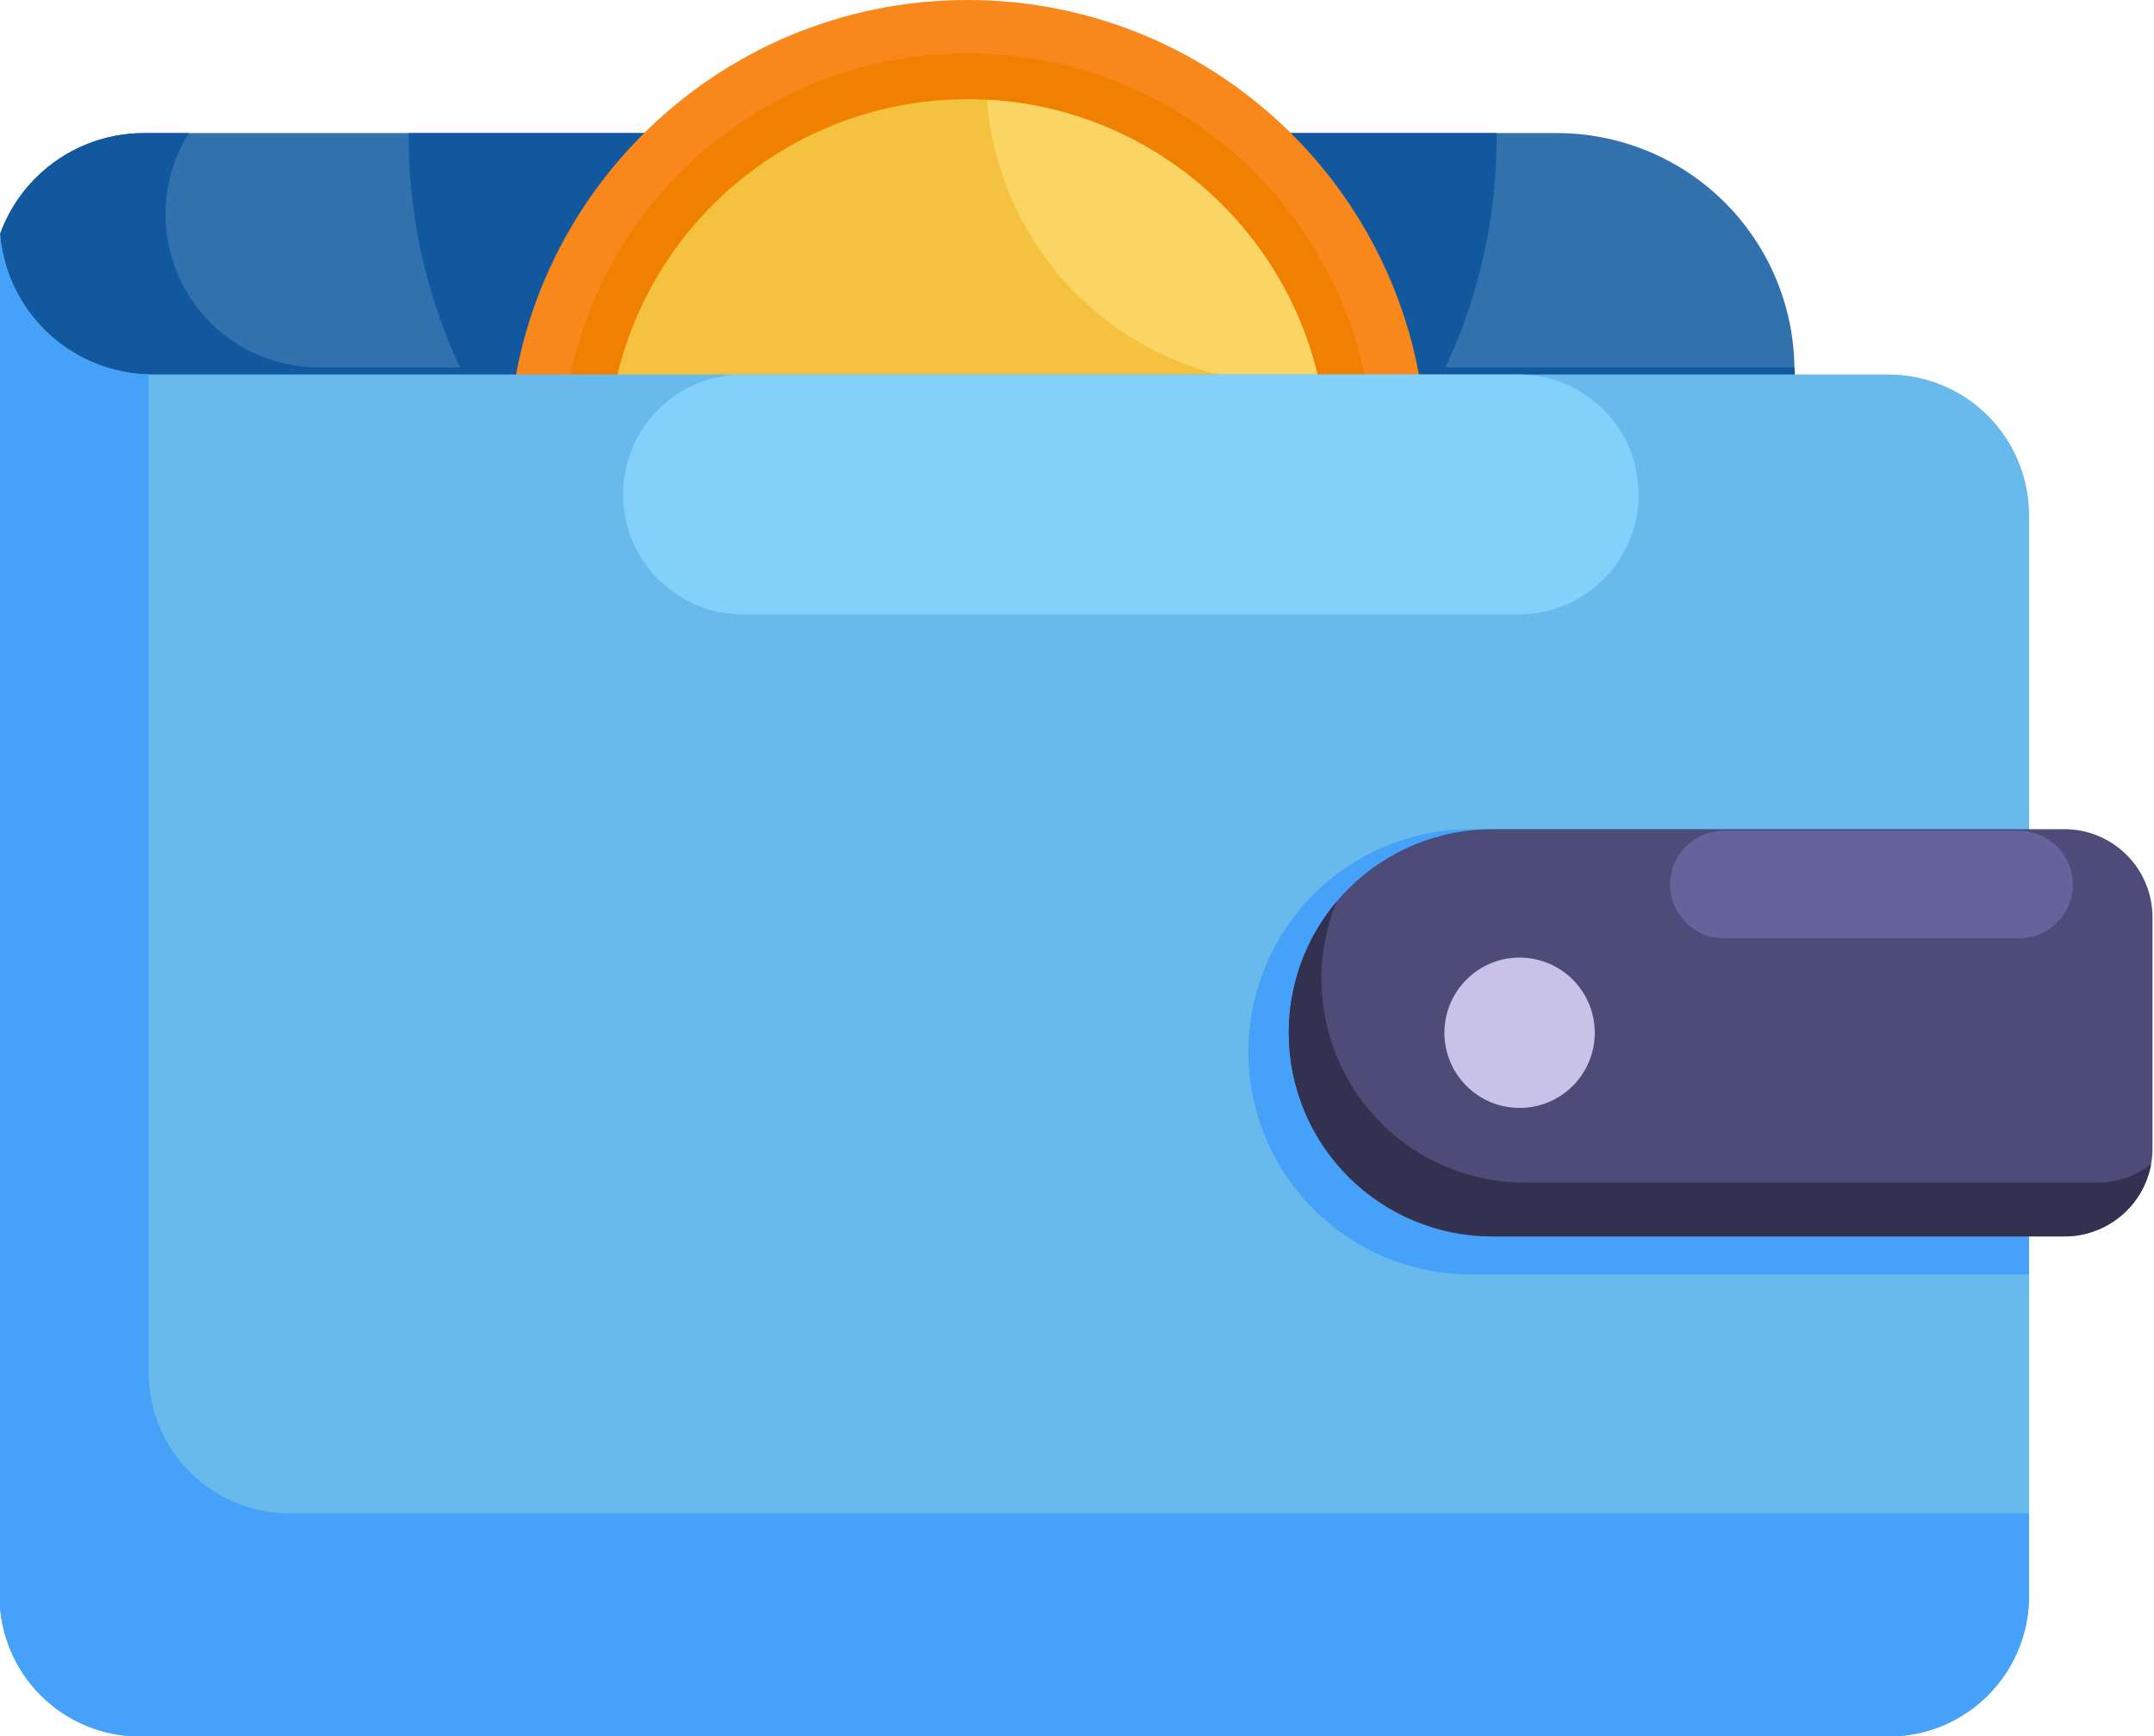 <?xml version="1.0" encoding="UTF-8"?> <svg xmlns="http://www.w3.org/2000/svg" width="712" height="574" viewBox="0 0 712 574" fill="none"><g clip-path="url(#clip0_802_2)"><path d="M47.55 44H514.7C535.506 44 555.46 52.266 570.172 66.978C584.884 81.69 593.15 101.644 593.15 122.45V145.15H47.55C40.907 145.15 34.33 143.841 28.193 141.298C22.057 138.754 16.482 135.026 11.788 130.327C7.093 125.628 3.371 120.049 0.833 113.91C-1.704 107.772 -3.007 101.193 -3 94.55C-3 87.912 -1.693 81.339 0.848 75.206C3.388 69.073 7.111 63.5 11.805 58.806C16.499 54.112 22.072 50.389 28.205 47.848C34.338 45.308 40.911 44 47.55 44Z" fill="#3171AD"></path><path d="M105.3 121.45C91.88 121.45 79.009 116.119 69.52 106.63C60.031 97.141 54.7 84.27 54.7 70.85C54.695 61.348 57.382 52.039 62.45 44H47.55C40.911 44 34.338 45.308 28.205 47.848C22.072 50.389 16.499 54.112 11.805 58.806C7.111 63.5 3.388 69.073 0.847 75.206C-1.693 81.339 -3 87.912 -3 94.55C-3 107.962 2.324 120.824 11.802 130.312C21.281 139.8 34.138 145.137 47.55 145.15H593.2V121.45H105.3Z" fill="#11589E"></path><path d="M480.599 115.15C489.942 92.998 494.737 69.193 494.699 45.15V44H135.149C135.149 44.4 135.099 44.8 135.099 45.15C135.078 69.196 139.89 93.001 149.249 115.15C153.711 125.629 159.134 135.672 165.449 145.15H464.399C470.714 135.672 476.138 125.629 480.599 115.15Z" fill="#11589E"></path><path d="M319.8 303.6C403.637 303.6 471.6 235.637 471.6 151.8C471.6 67.963 403.637 0 319.8 0C235.963 0 168 67.963 168 151.8C168 235.637 235.963 303.6 319.8 303.6Z" fill="#F8881B"></path><path d="M319.801 285.948C393.89 285.948 453.951 225.887 453.951 151.798C453.951 77.709 393.89 17.648 319.801 17.648C245.712 17.648 185.651 77.709 185.651 151.798C185.651 225.887 245.712 285.948 319.801 285.948Z" fill="#F08000"></path><path d="M319.801 270.801C385.523 270.801 438.801 217.523 438.801 151.801C438.801 86.079 385.523 32.801 319.801 32.801C254.079 32.801 200.801 86.079 200.801 151.801C200.801 217.523 254.079 270.801 319.801 270.801Z" fill="#F4C23F"></path><path d="M427.8 126.949C430.6 126.949 433.4 126.799 436.15 126.599C425 74.999 380.45 35.849 326.25 32.949C330.25 85.549 374.2 126.949 427.8 126.949Z" fill="#FAD564"></path><path d="M545.5 123.799H50.4C36.988 123.786 24.131 118.449 14.652 108.961C5.174 99.473 -0.15 86.611 -0.15 73.199V527.599C-0.15 533.703 1.053 539.748 3.39 545.386C5.728 551.025 9.154 556.148 13.472 560.462C17.791 564.776 22.917 568.196 28.559 570.528C34.2 572.859 40.246 574.056 46.35 574.049H624.2C630.304 574.056 636.349 572.859 641.991 570.528C647.632 568.196 652.759 564.776 657.077 560.462C661.396 556.148 664.822 551.025 667.159 545.386C669.497 539.748 670.7 533.703 670.7 527.599V170.299C670.7 157.967 665.801 146.139 657.08 137.419C648.36 128.698 636.532 123.799 624.2 123.799H545.5Z" fill="#67BAEB"></path><path d="M95.65 500.249C83.317 500.249 71.49 495.35 62.769 486.63C54.049 477.909 49.15 466.082 49.15 453.749V123.799C35.956 123.46 23.417 117.98 14.207 108.527C4.997 99.074 -0.155 86.397 -0.15 73.199V527.599C-0.15 533.703 1.053 539.748 3.39 545.386C5.728 551.025 9.154 556.148 13.472 560.462C17.791 564.776 22.917 568.196 28.559 570.528C34.2 572.859 40.246 574.056 46.35 574.049H624.2C630.304 574.056 636.349 572.859 641.991 570.528C647.632 568.196 652.759 564.776 657.077 560.462C661.396 556.148 664.822 551.025 667.159 545.386C669.497 539.748 670.7 533.703 670.7 527.599V500.249H95.65Z" fill="#46A1F8"></path><path d="M670.7 274.102H486.25C466.73 274.102 448.01 281.856 434.207 295.659C420.405 309.461 412.65 328.182 412.65 347.702C412.65 367.222 420.405 385.942 434.207 399.745C448.01 413.547 466.73 421.302 486.25 421.302H670.7V274.102Z" fill="#46A1F8"></path><path d="M493.3 274.102H682.4C690.118 274.102 697.52 277.167 702.977 282.625C708.434 288.082 711.5 295.484 711.5 303.202V379.652C711.5 387.369 708.434 394.771 702.977 400.228C697.52 405.686 690.118 408.752 682.4 408.752H493.3C484.458 408.752 475.702 407.009 467.534 403.624C459.365 400.239 451.944 395.277 445.694 389.022C439.444 382.768 434.488 375.342 431.109 367.172C427.729 359.001 425.993 350.244 426 341.402C426 323.553 433.091 306.434 445.712 293.813C458.333 281.192 475.451 274.102 493.3 274.102Z" fill="#4D4C78"></path><path d="M693.2 390.95H504.1C486.251 390.95 469.133 383.859 456.512 371.238C443.891 358.617 436.8 341.499 436.8 323.65C436.788 314.852 438.504 306.137 441.85 298C431.592 310.132 425.975 325.512 426 341.4C426 359.249 433.091 376.367 445.712 388.988C458.333 401.609 475.451 408.7 493.3 408.7H682.4C689.209 408.697 695.803 406.31 701.036 401.953C706.269 397.597 709.812 391.546 711.05 384.85C705.941 388.805 699.662 390.951 693.2 390.95Z" fill="#323150"></path><path d="M502.299 366.251C516.023 366.251 527.149 355.125 527.149 341.401C527.149 327.677 516.023 316.551 502.299 316.551C488.575 316.551 477.449 327.677 477.449 341.401C477.449 355.125 488.575 366.251 502.299 366.251Z" fill="#C8C2E9"></path><path d="M667.451 274.648H569.801C559.998 274.648 552.051 282.595 552.051 292.398V292.403C552.051 302.206 559.998 310.153 569.801 310.153H667.451C677.254 310.153 685.201 302.206 685.201 292.403V292.398C685.201 282.595 677.254 274.648 667.451 274.648Z" fill="#64639C"></path><path d="M501.999 123.801H245.599C223.701 123.801 205.949 141.553 205.949 163.451V163.466C205.949 185.364 223.701 203.116 245.599 203.116H501.999C523.897 203.116 541.649 185.364 541.649 163.466V163.451C541.649 141.553 523.897 123.801 501.999 123.801Z" fill="#83D0FB"></path></g><defs><clipPath id="clip0_802_2"><rect width="712" height="574" fill="white"></rect></clipPath></defs></svg> 